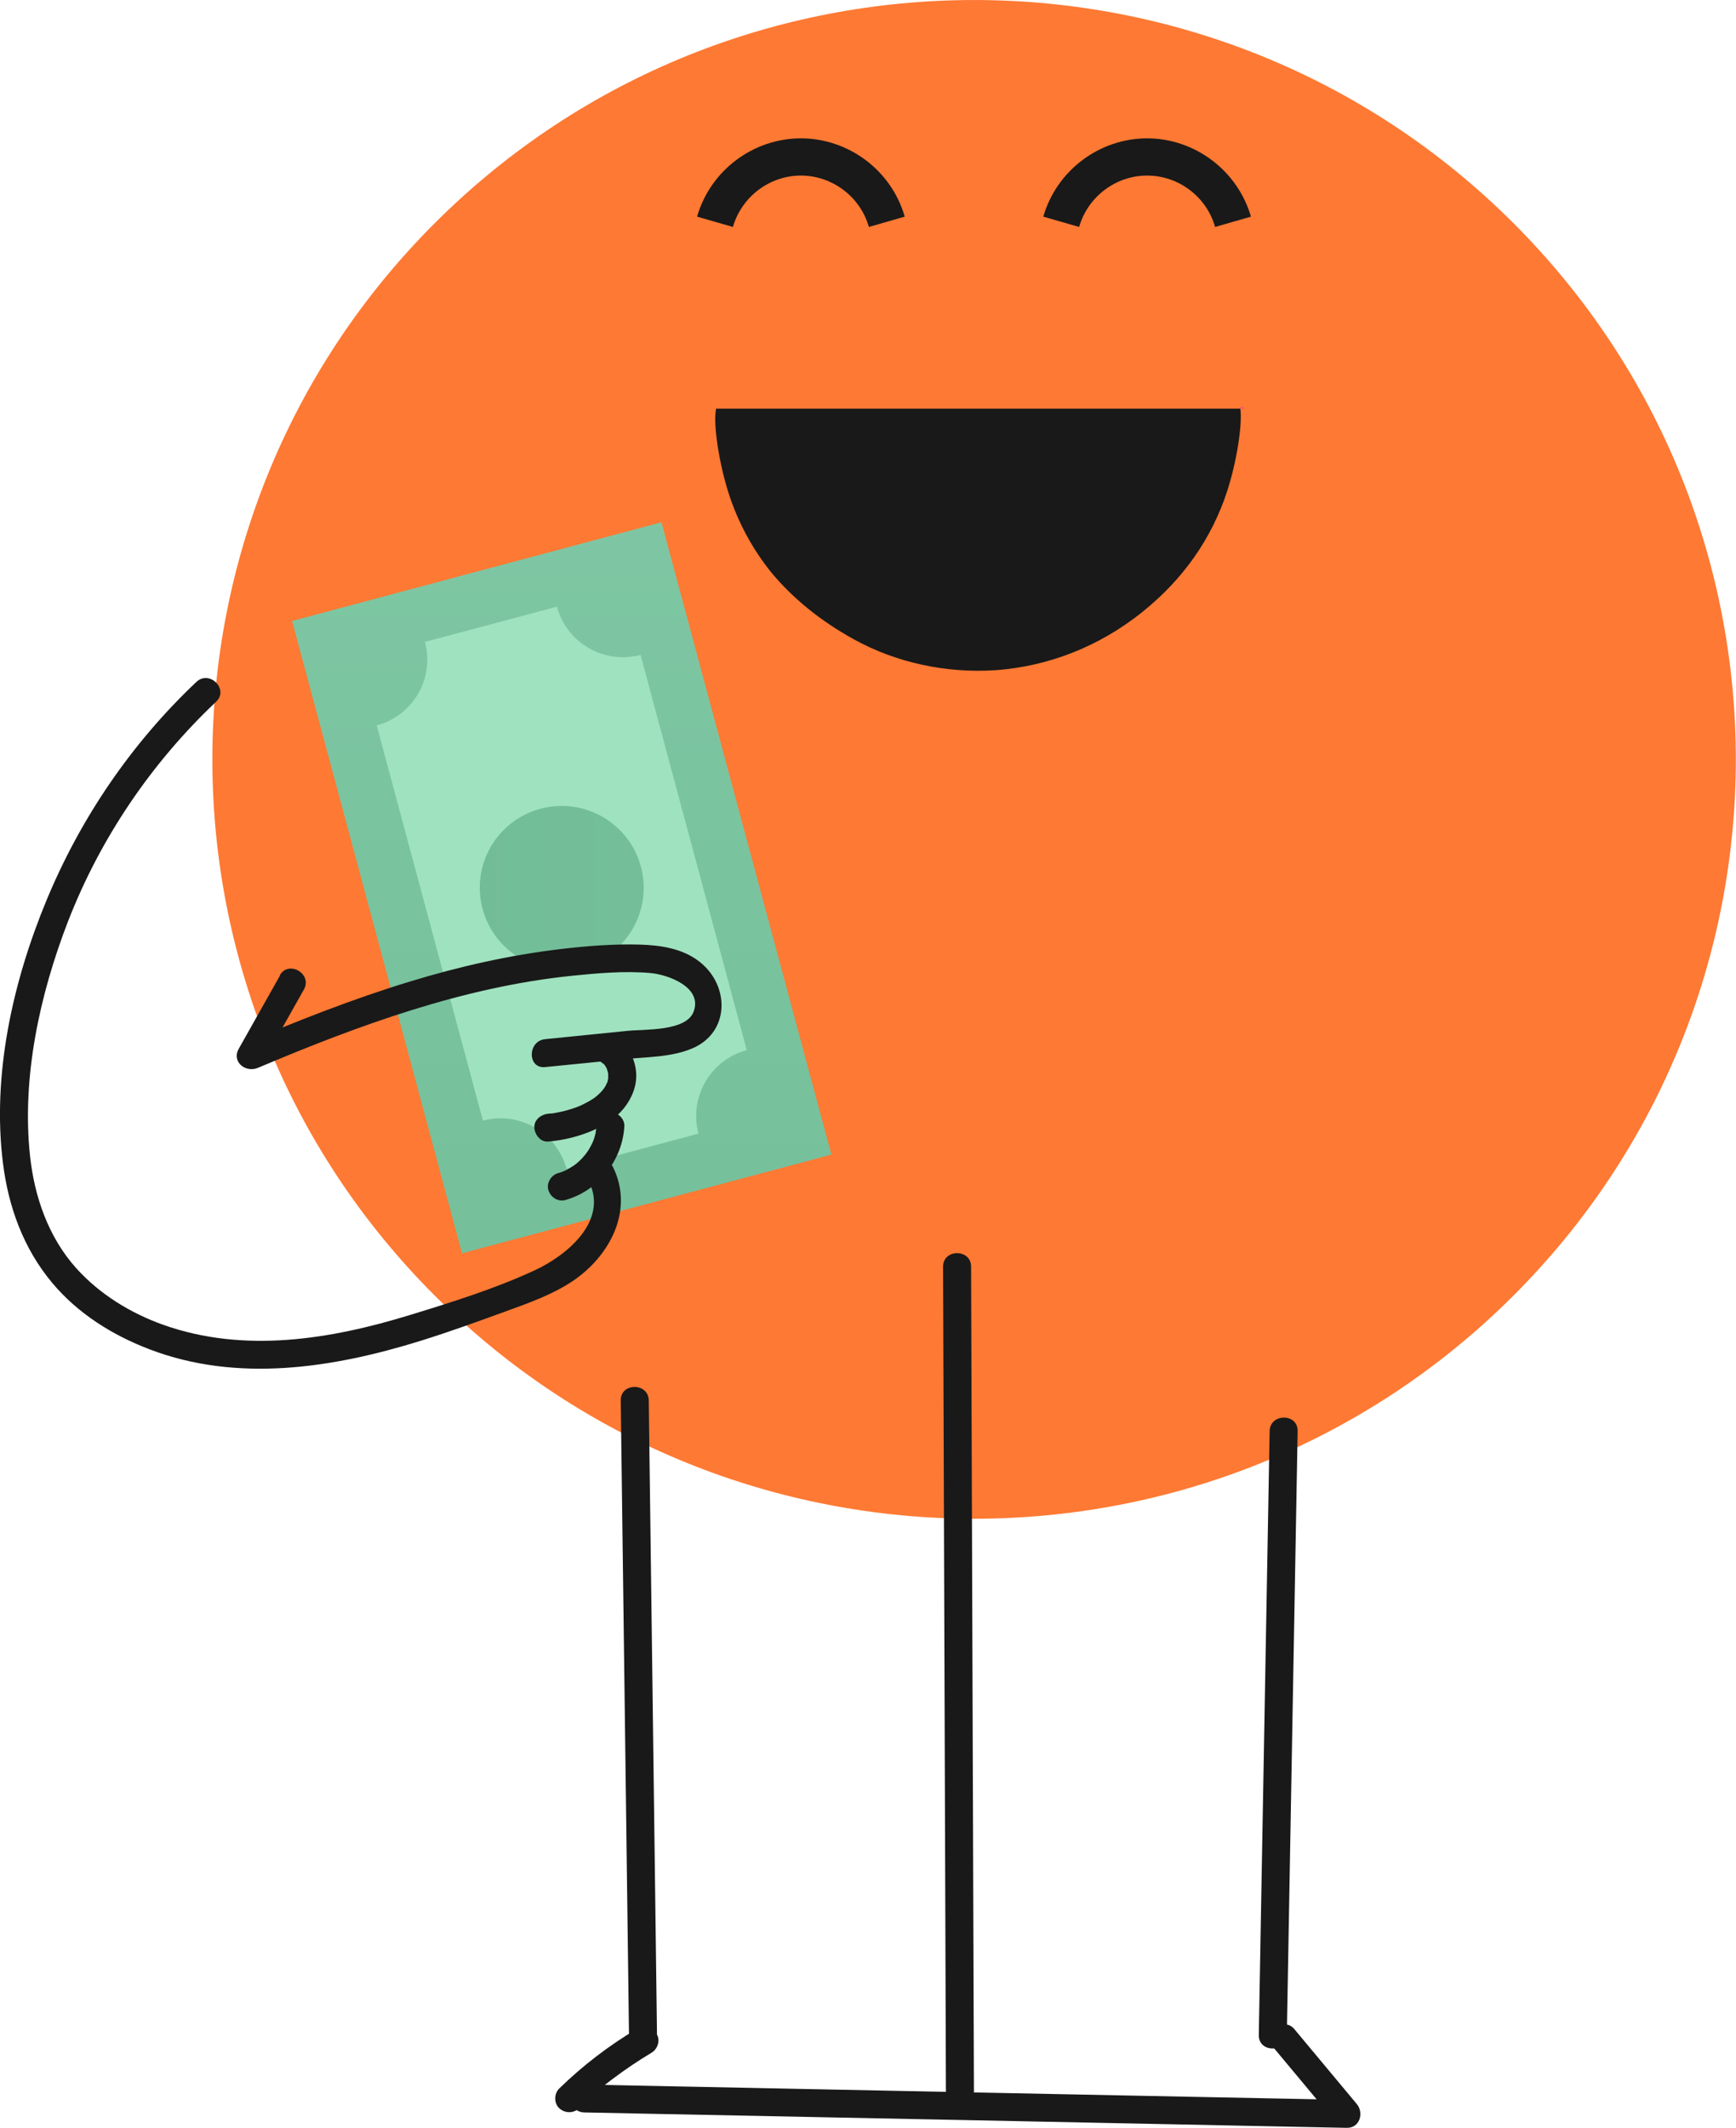<svg xmlns="http://www.w3.org/2000/svg" width="231" height="283" viewBox="0 0 231 283" fill="none"><path d="M201.29 29.583C161.707 -9.857 97.528 -9.857 57.945 29.583C18.361 69.024 18.361 132.969 57.945 172.41C97.528 211.85 161.707 211.85 201.29 172.41C240.874 132.969 240.874 69.024 201.29 29.583Z" fill="#FE7933"></path><path d="M163.343 65.162C164.536 61.448 165.331 56.562 165.05 54.35H95.289C94.858 56.364 95.687 61.629 96.946 65.574C98.205 69.486 100.11 72.986 102.578 76.072C105.461 79.555 109.138 82.559 113.628 85.035C119.161 88.089 125.804 89.591 132.58 89.129C139.272 88.617 146.081 86.174 152.095 81.321C157.379 77.063 161.239 71.698 163.343 65.178V65.162Z" fill="#191919"></path><path d="M152.658 18.399C146.28 18.399 140.598 22.674 138.825 28.815L143.596 30.185C144.756 26.157 148.467 23.351 152.641 23.351C156.816 23.351 160.544 26.157 161.687 30.185L166.458 28.815C164.685 22.691 159.003 18.399 152.625 18.399H152.658Z" fill="#191919"></path><path d="M106.587 18.399C100.209 18.399 94.527 22.674 92.754 28.815L97.525 30.185C98.685 26.157 102.413 23.351 106.571 23.351C110.729 23.351 114.473 26.157 115.616 30.185L120.387 28.815C118.631 22.674 112.932 18.399 106.554 18.399H106.587Z" fill="#191919"></path><path d="M165.48 54.35C165.48 54.35 165.48 54.202 165.48 54.152H165.05C165.05 54.152 165.066 54.284 165.083 54.35H165.497H165.48Z" fill="#FC498E"></path><path d="M38.865 82.586L61.476 166.688L110.631 153.561L88.02 69.459L38.865 82.586Z" fill="url(#paint0_linear_7955_836)"></path><path d="M85.236 87.104L99.368 139.667C98.215 139.975 97.135 140.506 96.188 141.231C95.242 141.955 94.447 142.859 93.851 143.89C93.255 144.921 92.868 146.06 92.713 147.241C92.557 148.421 92.636 149.621 92.946 150.771L75.391 155.459C75.082 154.309 74.549 153.23 73.822 152.285C73.095 151.34 72.189 150.547 71.155 149.951C70.122 149.355 68.981 148.969 67.797 148.813C66.614 148.657 65.412 148.735 64.259 149.043L50.128 96.48C52.456 95.859 54.44 94.339 55.644 92.257C56.849 90.174 57.174 87.699 56.55 85.376L74.104 80.688C74.729 83.011 76.252 84.993 78.34 86.196C80.428 87.399 82.908 87.726 85.236 87.104Z" fill="#9FE2BF"></path><path d="M85.283 115.26C83.722 109.454 77.739 106.006 71.921 107.56C66.103 109.113 62.652 115.08 64.213 120.887C65.774 126.693 71.757 130.141 77.575 128.587C83.393 127.034 86.844 121.067 85.283 115.26Z" fill="url(#paint1_linear_7955_836)"></path><path d="M77.745 280.953C111.574 281.63 145.385 282.307 179.214 283C180.953 283.033 181.517 281.003 180.539 279.831C177.773 276.513 175.006 273.195 172.239 269.878C170.699 268.029 168.081 270.67 169.605 272.502C172.372 275.82 175.139 279.138 177.905 282.455L179.23 279.286C145.402 278.609 111.59 277.933 77.762 277.239C75.36 277.19 75.36 280.904 77.762 280.953H77.745Z" fill="#191919"></path><path d="M171.229 270.653C171.709 243.88 172.19 217.107 172.67 190.334C172.72 187.94 168.992 187.94 168.943 190.334C168.462 217.107 167.982 243.88 167.501 270.653C167.452 273.047 171.179 273.047 171.229 270.653Z" fill="#191919"></path><path d="M129.598 278.873C129.498 250.169 129.399 221.465 129.3 192.777C129.267 184.672 129.25 176.568 129.217 168.463C129.217 166.07 125.489 166.07 125.489 168.463C125.589 197.167 125.688 225.872 125.788 254.56C125.821 262.664 125.837 270.769 125.87 278.873C125.87 281.267 129.598 281.267 129.598 278.873Z" fill="#191919"></path><path d="M77.05 280.376C77.795 279.649 78.557 278.956 79.336 278.263C79.717 277.933 80.098 277.602 80.495 277.289C80.694 277.124 80.91 276.959 81.125 276.794C81.224 276.728 81.307 276.645 81.407 276.579C81.456 276.546 81.771 276.298 81.523 276.497C83.179 275.242 84.902 274.087 86.691 273.014C87.536 272.519 87.901 271.314 87.354 270.472C86.807 269.63 85.697 269.267 84.803 269.812C81.042 272.04 77.547 274.714 74.416 277.768C73.72 278.444 73.687 279.715 74.416 280.392C75.144 281.069 76.304 281.118 77.05 280.392V280.376Z" fill="#191919"></path><path d="M87.42 270.34C87.056 242.312 86.691 214.284 86.327 186.257C86.294 183.863 82.566 183.863 82.599 186.257C82.964 214.284 83.328 242.312 83.693 270.34C83.726 272.733 87.453 272.733 87.42 270.34Z" fill="#191919"></path><path d="M37.258 129.739L31.774 139.478C30.78 141.244 32.702 142.713 34.325 142.02C47.678 136.375 61.627 131.258 76.155 129.772C79.568 129.426 83.113 129.112 86.526 129.409C88.845 129.607 93.533 131.274 92.291 134.559C91.297 137.2 85.73 136.87 83.527 137.101C79.866 137.464 76.205 137.844 72.544 138.207C70.175 138.438 70.158 142.169 72.544 141.921C76.072 141.574 79.601 141.211 83.129 140.865C86.078 140.567 89.408 140.617 92.175 139.412C97.128 137.266 97.111 131.093 93.119 127.94C90.882 126.157 87.934 125.712 85.151 125.629C81.638 125.53 78.093 125.811 74.598 126.223C67.806 127.032 61.13 128.534 54.586 130.532C47.032 132.826 39.676 135.731 32.404 138.801L34.955 141.343L40.438 131.605C41.614 129.525 38.401 127.643 37.224 129.723L37.258 129.739Z" fill="#191919"></path><path d="M80.081 141.36C80.081 141.36 80.23 141.442 80.313 141.492L80.148 141.36C80.263 141.393 80.396 141.591 80.479 141.673C80.529 141.723 80.562 141.772 80.611 141.822C80.462 141.624 80.429 141.591 80.512 141.706C80.545 141.822 80.678 141.987 80.744 142.102C80.926 142.416 80.661 141.756 80.744 142.136C80.777 142.268 80.827 142.383 80.86 142.515C80.86 142.581 80.893 142.647 80.893 142.713C80.926 142.862 80.91 142.796 80.893 142.548C80.926 142.631 80.926 142.862 80.926 142.944C80.926 143.076 80.926 143.208 80.926 143.34C80.926 143.423 80.926 143.522 80.91 143.605L80.943 143.373C80.943 143.373 80.876 143.687 80.86 143.77C80.86 143.819 80.694 144.331 80.777 144.05C80.86 143.77 80.678 144.232 80.644 144.298C80.562 144.463 80.462 144.611 80.363 144.76C80.313 144.843 80.015 145.189 80.28 144.892C80.181 145.008 80.081 145.123 79.965 145.239C79.75 145.47 79.518 145.668 79.269 145.882C79.568 145.618 79.22 145.932 79.137 145.981C79.004 146.081 78.872 146.163 78.739 146.246C78.441 146.427 78.143 146.609 77.828 146.757C77.679 146.823 77.547 146.906 77.398 146.972C77.348 147.005 76.818 147.219 77.116 147.104C76.42 147.385 75.724 147.599 75.012 147.781C74.648 147.863 74.283 147.946 73.919 148.012C73.803 148.028 73.67 148.045 73.554 148.078C73.355 148.111 73.306 148.111 73.438 148.094C73.571 148.078 73.521 148.094 73.322 148.094C73.206 148.094 73.074 148.111 72.958 148.127C71.997 148.21 71.053 148.92 71.102 149.976C71.152 150.917 71.931 151.924 72.958 151.825C75.029 151.643 77 151.164 78.905 150.339C80.446 149.662 81.953 148.722 83.013 147.401C84.074 146.081 84.819 144.331 84.637 142.532C84.455 140.732 83.61 139.082 82.003 138.141C81.158 137.646 79.916 137.926 79.452 138.801C78.988 139.676 79.22 140.815 80.114 141.343L80.081 141.36Z" fill="#191919"></path><path d="M75.294 159.583C79.667 158.328 82.831 154.284 83.08 149.778C83.129 148.804 82.185 147.88 81.224 147.929C80.164 147.979 79.419 148.738 79.369 149.778C79.369 149.893 79.369 150.009 79.352 150.125C79.352 150.174 79.352 150.24 79.336 150.29C79.319 150.438 79.336 150.372 79.369 150.075C79.286 150.24 79.286 150.504 79.253 150.702C79.154 151.115 79.038 151.511 78.872 151.907C78.739 152.221 78.822 151.907 78.905 151.841C78.839 151.891 78.789 152.072 78.756 152.155C78.657 152.353 78.541 152.567 78.425 152.766C78.325 152.931 78.226 153.096 78.11 153.244C78.044 153.343 77.977 153.426 77.911 153.525C77.679 153.855 78.193 153.195 77.911 153.525C77.629 153.855 77.364 154.169 77.05 154.449C76.901 154.598 76.735 154.73 76.569 154.862C76.238 155.126 76.735 154.746 76.569 154.862C76.486 154.911 76.42 154.977 76.337 155.027C75.989 155.258 75.625 155.473 75.244 155.671C75.161 155.704 74.995 155.753 74.929 155.819C75.178 155.72 75.244 155.687 75.111 155.737C75.062 155.753 75.012 155.786 74.946 155.803C74.73 155.885 74.515 155.951 74.283 156.017C73.339 156.281 72.676 157.338 72.974 158.295C73.273 159.253 74.266 159.88 75.26 159.599L75.294 159.583Z" fill="#191919"></path><path d="M78.391 157.173C80.943 162.471 75.36 166.994 71.169 168.942C65.901 171.385 60.136 173.184 54.586 174.884C43.934 178.152 32.503 180.017 21.735 176.204C17.345 174.636 13.253 172.127 10.122 168.645C6.428 164.518 4.572 159.137 3.992 153.706C2.882 143.258 5.285 132.281 9.045 122.559C13.336 111.5 20.128 101.481 28.759 93.326C30.498 91.676 27.864 89.051 26.125 90.702C17.494 98.856 10.735 108.776 6.196 119.72C1.657 130.664 -1.077 143.043 0.398 154.73C1.126 160.54 3.131 166.053 6.925 170.592C10.337 174.686 14.959 177.574 19.896 179.456C31.592 183.929 44.315 181.949 55.944 178.334C59.771 177.145 63.548 175.775 67.309 174.405C70.357 173.299 73.488 172.193 76.188 170.394C81.125 167.076 84.372 161.035 81.605 155.291C80.578 153.129 77.348 155.01 78.391 157.173Z" fill="#191919"></path><defs><linearGradient id="paint0_linear_7955_836" x1="115.487" y1="283" x2="115.487" y2="0.003" gradientUnits="userSpaceOnUse"><stop stop-color="#6AB891"></stop><stop offset="1" stop-color="#85CBA9"></stop></linearGradient><linearGradient id="paint1_linear_7955_836" x1="-0.004" y1="141.502" x2="230.978" y2="141.502" gradientUnits="userSpaceOnUse"><stop stop-color="#6AB891"></stop><stop offset="1" stop-color="#85CBA9"></stop></linearGradient></defs></svg>